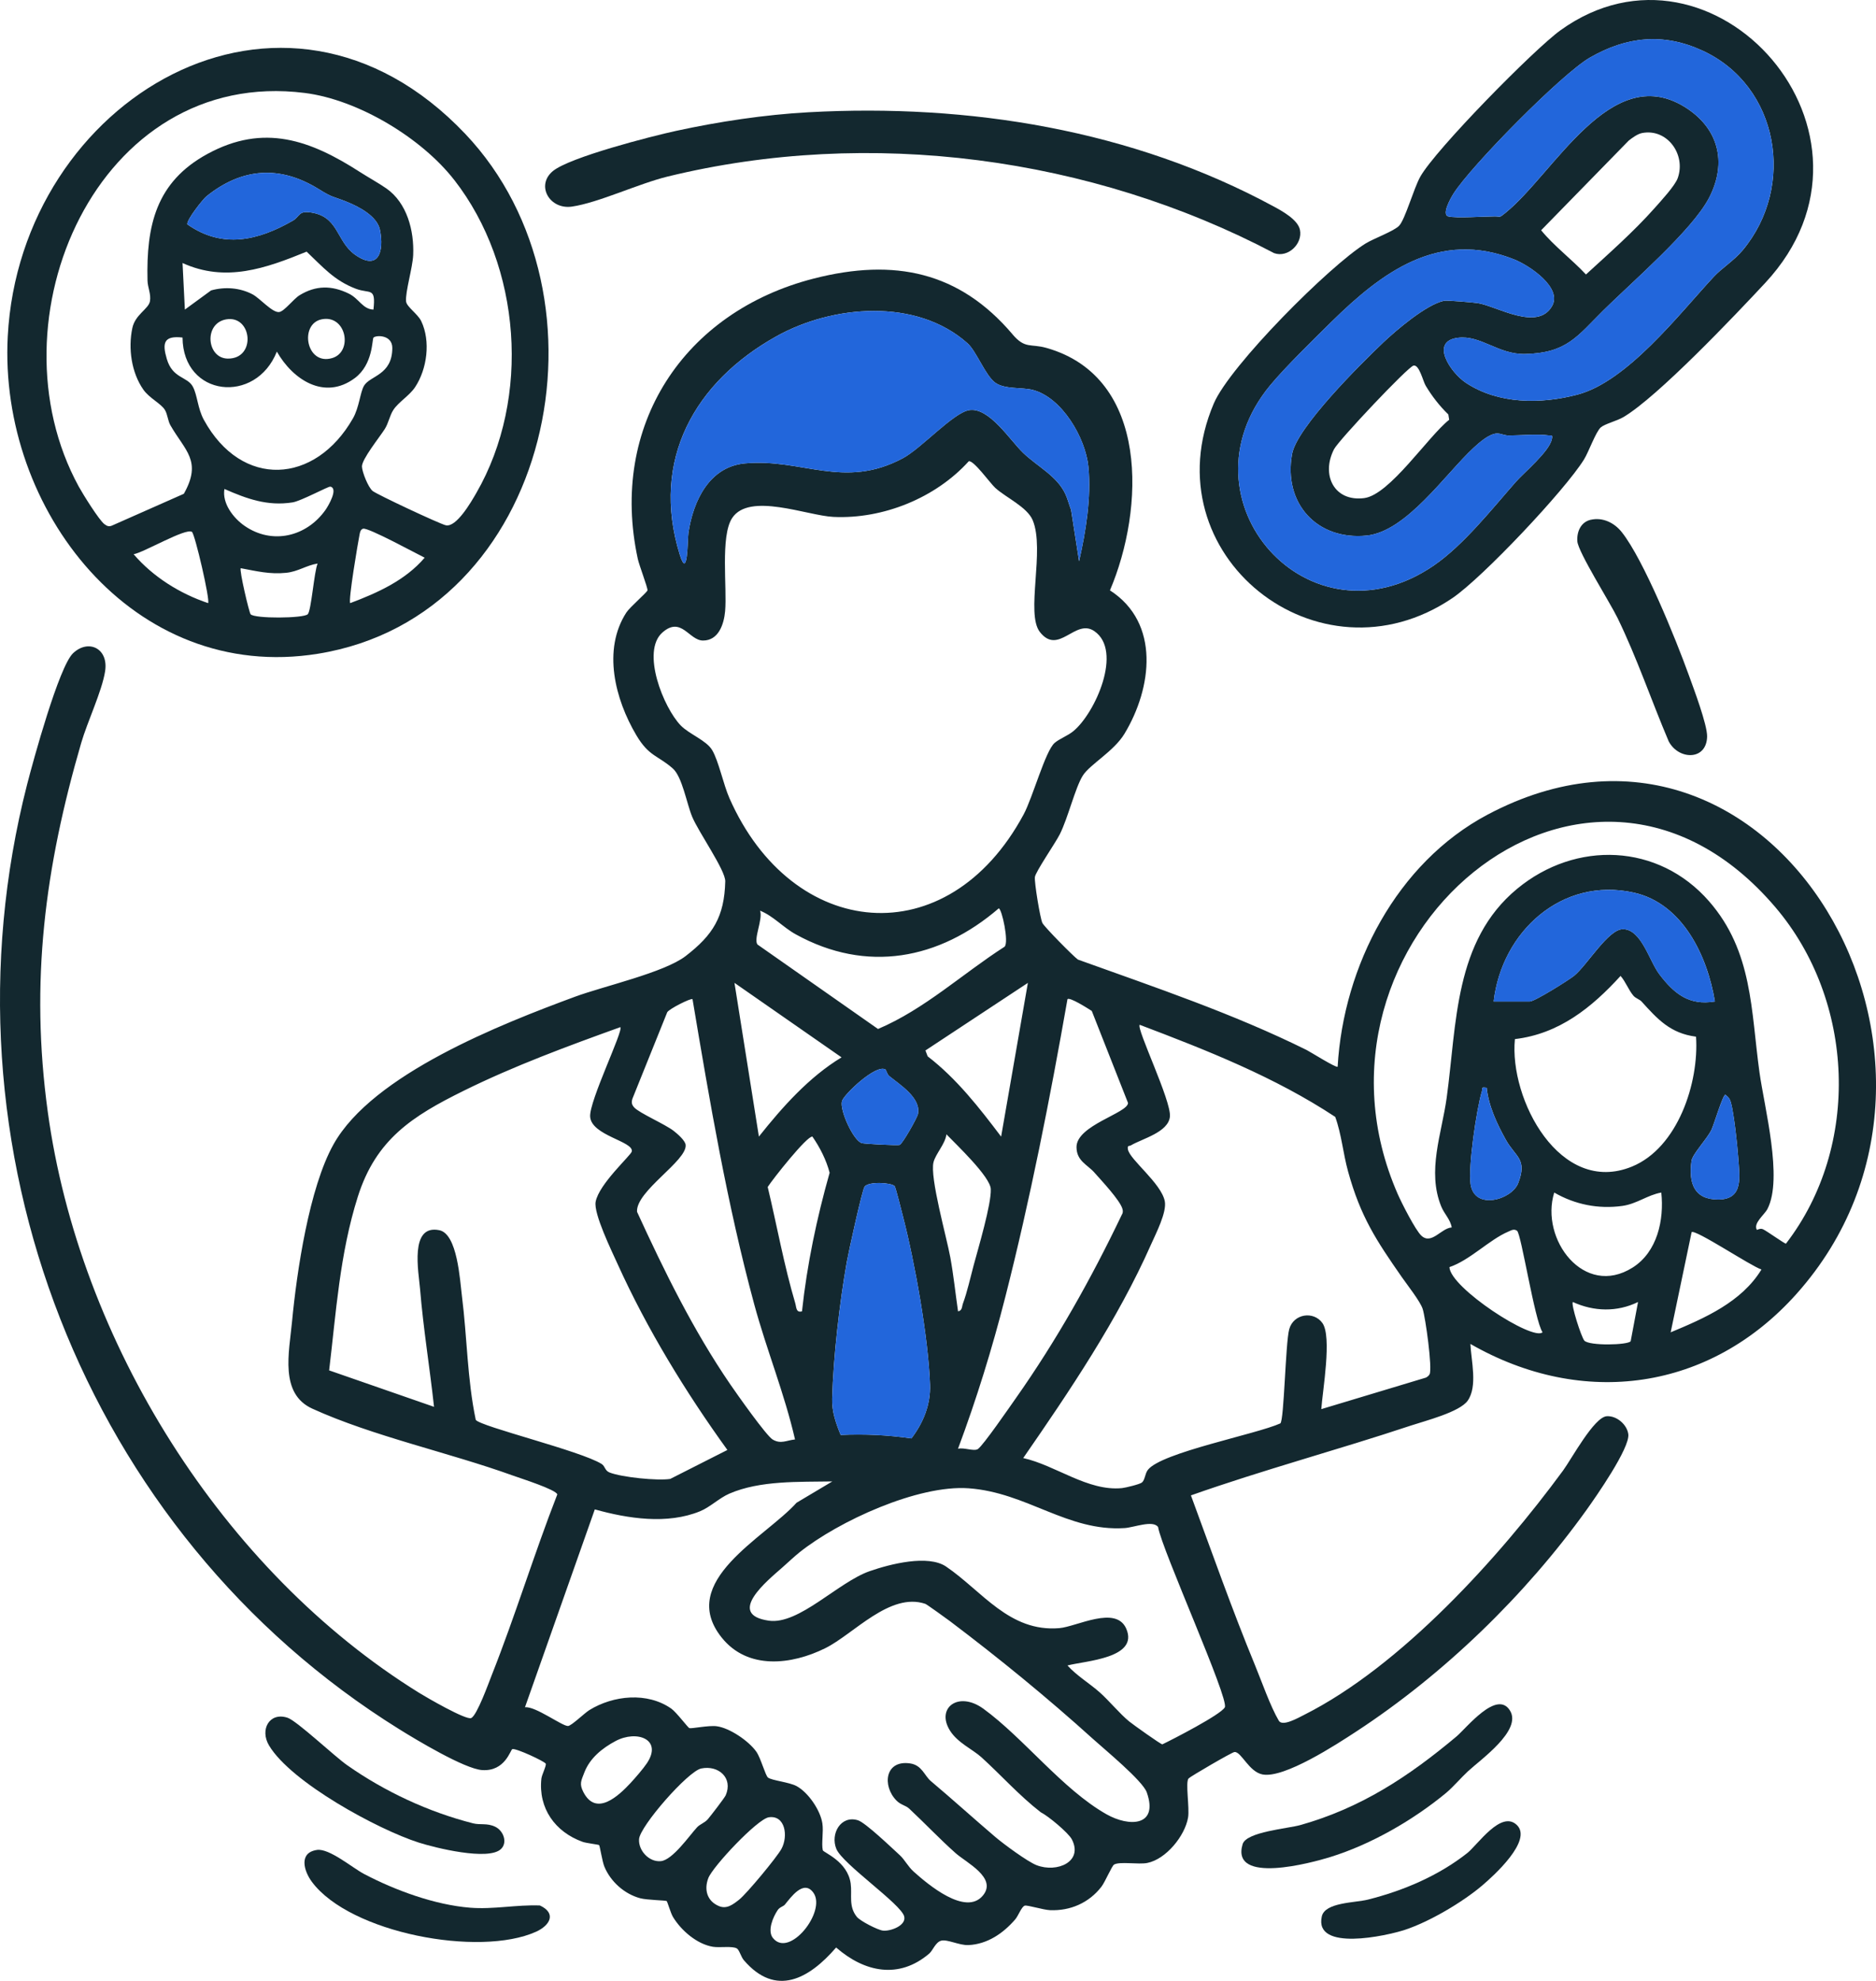 <?xml version="1.0" encoding="UTF-8"?><svg id="b" xmlns="http://www.w3.org/2000/svg" viewBox="0 0 805.55 850.29"><defs><style>.d{fill:#13282f;}.e{fill:#2266db;}</style></defs><g id="c"><path class="d" d="M434.76,143.5c5.46,6.43,7.73,3.89,14.64,5.86,44.41,12.63,42.02,69.32,27.21,104.05,21.73,14,18.04,41.98,6.27,61.5-4.64,7.69-14.92,13.2-17.95,18.05-3.26,5.23-6.31,18.09-9.85,25.15-1.88,3.74-10.43,16.09-10.7,18.38s2.24,17.64,3.22,19.68c.8,1.67,13.36,14.41,15.27,15.73,33.2,11.95,66.52,23.12,98.19,38.81,1.59.79,12.77,7.84,13.32,7.17,2.49-43.27,25.42-87.51,64.33-108.17,122.87-65.21,221.5,106.31,132.7,205.7-37.13,41.56-91.69,49.2-140.02,21.47.32,7.17,3.18,18.18-1.16,24.35-3.45,4.9-18.18,8.63-24.33,10.67-31.34,10.43-63.37,18.98-94.52,29.99,8.99,24.35,17.64,48.94,27.54,72.95,2.91,7.06,6.52,17.51,10.2,23.77,1.56,2.66,8.37-1.25,10.95-2.55,41.54-20.92,83.67-67.47,111.13-104.87,3.64-4.96,13.3-22.93,18.74-23.28,4.27-.28,8.71,3.59,9.25,7.7.78,5.87-13.94,26.94-17.99,32.59-26.29,36.62-61.2,70.46-98.9,95.1-8.32,5.44-30.83,20.15-40.16,18.38-5.89-1.11-9.14-9.89-12.06-9.63-1.13.1-18.93,10.5-19.7,11.33-1.46,1.58.48,12.63-.22,16.77-1.35,7.91-9.45,17.88-17.49,19.51-3.76.77-11.92-.73-14.29.71-1,.61-3.79,7.38-5.46,9.54-5.35,6.91-13.38,10.39-22.07,10.02-2.86-.12-9.69-2.26-10.81-1.94-1.39.4-2.75,4.33-4.12,5.92-5.14,5.94-11.9,10.63-20.07,11.01-3.91.18-9.07-2.59-11.73-1.88-2.4.64-3.61,4.24-5.08,5.5-13.06,11.16-27.81,8.05-40.01-2.58-11.57,13.4-25.88,21.49-39.64,5.43-1.19-1.39-1.92-4.37-2.98-5.02-1.87-1.15-7.36-.24-10.28-.72-6.89-1.14-13.63-6.99-17.17-12.83-.98-1.62-2.39-6.61-2.7-6.8-.48-.31-8.44-.43-11.31-1.19-6.82-1.81-12.76-7.14-15.43-13.58-.94-2.26-1.92-8.9-2.26-9.24-.26-.26-5.5-.83-7.1-1.41-11.77-4.23-19.07-14.39-17.69-27.14.18-1.68,2.32-5.77,1.84-6.46-.74-1.05-12.52-6.58-14.29-6.21-.83.17-3.04,9.68-12.99,9.01-7.54-.5-28.33-13.02-35.56-17.52C36.01,658.09-28.11,491.71,11.65,336.68c2.61-10.17,13.67-50.55,19.72-56.28,6.55-6.22,15.32-2.14,13.76,7.76-1.34,8.53-7.61,21.65-10.26,30.74-15.6,53.56-22.01,102.46-14.36,158.35,13.49,98.46,74.94,197.08,159.55,249.45,2.97,1.84,20.2,11.85,22.31,10.76,2.51-1.29,7.39-14.88,8.75-18.33,10.13-25.56,18.19-52.03,28.18-77.65-.48-2.08-15.89-6.95-18.96-8.06-27.47-9.93-60.16-16.89-86.24-28.76-14.12-6.43-9.96-24.09-8.71-37.27,2.04-21.59,7.37-57.5,17.82-76.18,16.83-30.1,72.1-51.69,103.65-63.35,12.29-4.54,38.32-10.36,47.54-17.46,11.81-9.09,16.64-16.94,17.02-32.08.12-4.76-11.47-21.11-14.22-27.77-2.36-5.72-4.27-17.14-8.31-20.69-6.47-5.69-10.22-5.08-15.68-14.32-9.1-15.37-14.58-36.64-4.27-52.6,1.48-2.3,9.01-8.76,9.09-9.55.12-1.14-3.57-10.73-4.17-13.51-12.34-57.05,19.62-106.04,75.68-120.34,34.56-8.81,62.4-2.92,85.22,23.94ZM463.36,240.89c2.9-12.72,5.28-27.37,4-40.49-1.2-12.36-11.32-29.81-23.96-33.04-4.45-1.14-11.96-.19-15.97-3.03-4.3-3.05-8.14-13.57-12-17-21.96-19.52-57.9-16.46-82.09-2.95-35,19.54-54.01,53.07-41.5,93.54,3.6,11.64,3.33-6.29,3.78-9.27,2.08-13.83,9.05-28.35,24.26-29.74,24.57-2.25,42.42,11.34,67.79-2.21,7.96-4.25,21.63-19.49,28.44-20.64,8.58-1.45,17.61,12.96,23.24,18.34,6.21,5.95,14.61,9.93,18.19,17.81.97,2.14,1.51,4.45,2.37,6.63l3.44,22.05ZM416.01,197.97c-14.24,15.75-36.8,24.91-58.13,23.91-11.3-.53-36.15-10.73-43.51.51-5.12,7.82-2.11,30-3.01,39.99-.5,5.49-2.77,12.57-9.48,12.57-6.01,0-9.31-10.58-17.42-3.47-9.28,8.14.47,32.36,7.88,39.96,3.64,3.73,10.97,6.34,13.46,10.54,2.79,4.69,4.8,14.69,7.4,20.6,26.96,61.17,93.69,67.67,126.35,7,3.92-7.28,9.31-27.24,13.31-30.69,2.11-1.81,5.52-2.99,7.99-5.01,9.44-7.71,21.4-34.53,9.03-42.98-8.2-5.6-15.33,10.66-23.37.37-6.18-7.91,2.24-35.2-3.06-47.94-2.38-5.71-11.56-9.76-16.09-13.91-2.24-2.05-9.18-11.82-11.35-11.44ZM754.38,527.9c.07.12,1.45-.81,2.66-.24,1.71.8,9.27,6.23,9.84,6.18,32.26-41.82,29.59-104.38-4.54-144.42-81.94-96.11-209.58,14.91-162.15,123.15,1.64,3.75,7.57,15.46,10.15,17.85,4.35,4.03,8.5-3.24,13.02-3.54-.54-3.42-3.17-5.75-4.49-8.99-6.21-15.23.21-31.27,2.33-46.66,4.38-31.88,3.16-67.34,30.27-89.73,25.18-20.8,60.67-19.55,82.41,5.39,18.78,21.54,17.95,46.83,21.63,73.37,2.08,15.01,10.2,45.64,3.42,58.7-1.32,2.53-6.16,6.08-4.55,8.94ZM641.37,429.89h15.5c2.14,0,16.73-9.18,19-11,5.68-4.59,14.69-20.05,21-20.05,7.94,0,11.28,13.6,15.67,19.38,6.29,8.27,12.74,13.56,23.83,11.66-3.19-19.47-13.81-42.02-34.77-46.72-31.03-6.95-56.81,16.91-60.22,46.72ZM326.37,390.9c1.3,3.71-2.91,12.15-1.11,14.53l51.76,36.26c20-8.49,36.19-23.66,54.34-35.31,1.95-1.83-1.11-16.16-2.5-16.47-25.58,22.03-56.78,27.9-87.15,11.16-5.5-3.03-9.59-7.85-15.33-10.16ZM728.27,444.99c-11.08-1.43-16.52-7.52-23.4-15.1-.85-.93-2.53-1.35-3.5-2.5-2.18-2.61-3.27-5.91-5.5-8.48-12.41,13.61-26.4,24.88-45.37,27.12-2.54,25.8,19.37,67.35,50.24,54.73,19.75-8.07,28.87-36.09,27.53-55.77ZM361.37,453.88l-45.99-31.99,10.49,65.98c10.03-12.62,21.56-25.6,35.5-34ZM441.37,421.9l-43.99,29.01.96,2.52c12.46,9.59,22.13,22.02,31.54,34.46l11.49-65.99ZM297.36,428.89c-.56-.58-10.01,4.12-10.86,5.63l-14.95,37.13c-.45,1.57-.33,2.52.81,3.75,2.25,2.43,13.25,7.17,16.95,10.06,1.53,1.2,4.9,4.07,5.1,5.97.72,6.83-21.44,19.81-20.87,28.73,11.7,25.49,24.15,50.87,40.02,74.05,2.71,3.95,15.49,22.12,18.26,23.73,3.52,2.05,5.93.3,9.56-.06-4.52-19.73-12.22-38.47-17.51-57.98-11.65-42.97-19.13-87.12-26.5-131.01ZM469.94,503.32c-3.01-3.4-7.67-4.97-7.69-10.92-.03-9.39,22.06-14.59,22.12-18.96l-15.56-39.49c-1.56-1.02-9.47-6.06-10.44-5.06-7.47,42.51-16.03,85.99-26.69,127.82-5.63,22.11-12.35,43.83-20.32,65.18,2.32-.72,6.84,1.22,8.54.11,2.23-1.46,13.74-18.19,16.28-21.79,17.48-24.81,32.35-51.26,45.45-78.64.59-.92.63-1.66.33-2.7-1.06-3.69-9.07-12.21-12.03-15.55ZM601.99,548.27c-11.01-15.8-17.76-25.98-23.12-45.38-2.18-7.87-2.82-16.07-5.53-23.47-25.95-17.11-54.98-28.55-83.96-39.53-1.51,1.6,13.65,32.67,12.98,39.41s-11.86,9.46-16.72,12.33c-.81.48-1.63-.18-1.31,1.75.73,4.35,14.3,14.49,15.83,22.24.93,4.74-3.82,13.86-5.93,18.62-14.23,32.17-34.92,62.83-54.86,91.63,13.97,3.1,27.68,14.33,42.39,12.9,1.52-.15,7.69-1.65,8.59-2.41,1.35-1.14,1.26-3.77,2.56-5.44,5.84-7.46,46.48-15.24,56.86-19.93,1.64-1.2,2.19-34.42,3.81-40.39,1.83-6.73,10.48-7.96,14.25-2.7,4.19,5.84.08,29.04-.47,36.97l44.95-13.54c.61-.35,1.24-.8,1.56-1.44,1.25-2.49-1.75-24.28-2.98-28.05-1.07-3.27-6.49-10.12-8.91-13.59ZM266.37,440.9c-22.61,8.14-45.64,16.63-67.21,27.28-22.07,10.9-37.69,20.83-45.51,45.49s-9.36,50.1-12.32,74.56l45.04,15.65c-1.83-16.78-4.61-33.68-5.99-50.5-.6-7.34-4.67-27.96,8.26-25.32,7.79,1.59,8.84,21.37,9.72,28.34,2.23,17.57,2.26,35.63,5.93,53.07,2.04,2.9,45.25,13.35,54.07,18.95,1.52.97,1.32,2.84,3.4,3.65,5.25,2.05,20.53,3.61,26.04,2.75l24.54-12.43c-17.91-24.79-34.51-51.91-47.15-79.83-2.55-5.64-10.37-21.65-9.42-26.71,1.44-7.68,15.24-19.97,15.53-21.6.78-4.39-17.33-6.78-17.89-14.91-.46-6.73,14.43-37.05,12.96-38.45ZM380.19,459.07c-3.99-2.41-17.75,10.62-18.63,13.54-1.14,3.8,4.85,17,8.52,18.08,1.15.34,15.51,1.12,16.29.73,1.24-.61,7.48-11.54,7.81-13.27,1.33-6.88-7.68-12.47-12.35-16.26-.95-.77-1.26-2.58-1.65-2.82ZM638.36,466.89c-2.59-.28-1.59.01-2.02,1.46-2.35,7.83-5.95,32.37-4.87,39.95,1.62,11.4,17.68,6.68,20.42-.4,4.07-10.5-1.12-11.17-5.32-18.71-3.78-6.8-7.38-14.45-8.2-22.31ZM740.87,469.91c-1.12,0-4.87,12.78-5.96,15.02-1.97,4.08-8.19,10.45-8.59,13.4-1.26,9.28.91,16.63,11.56,16.56,11.04-.08,9.05-9.99,8.47-18.5-.36-5.32-1.79-18.14-3.05-22.95-.45-1.73-1.06-2.47-2.44-3.54ZM411.38,562.89c1.89-.31,1.63-2.11,2.11-3.38,1.83-4.92,3.2-11.2,4.6-16.4,1.96-7.3,7.63-26.24,7.35-32.7-.23-5.34-14.79-19.09-19.05-23.51-.48,4.11-4.61,8.33-5.54,11.97-1.66,6.5,5.63,32.16,7.21,40.85,1.4,7.67,2.2,15.48,3.32,23.18ZM344.37,562.9c2.17-20.14,6.35-40.05,11.87-59.5-1.42-5.46-4.17-10.88-7.39-15.51-2.22-.52-17.18,18.42-19.2,21.62,3.91,16.36,7.03,33.73,11.81,49.82.56,1.88.29,4.24,2.9,3.57ZM384.14,509.12c-1.48-1.49-10.96-2.08-12.85.19-1.06,1.28-6.97,28.38-7.67,32.33-3.15,17.84-5.78,40.66-6.3,58.71-.16,5.56,1.6,10.54,3.66,15.59,10.22-.45,20.31.01,30.38,1.49,5.12-6.72,8.29-14.54,7.99-23.04-.7-20.11-6.55-52.64-11.65-72.35-.51-1.96-3.1-12.46-3.57-12.93ZM713.36,511.9c-5.96,1.05-10.5,4.88-16.75,5.74-10.32,1.41-20.3-.58-29.23-5.74-6.18,19.98,12.79,45.39,33.68,32.19,10.61-6.71,13.56-20.48,12.3-32.19ZM662.37,571.89c-3.43-5.14-9.14-42.22-10.94-43.57-1.33-.99-2.54-.17-3.77.35-8.15,3.45-16.43,12.25-25.28,15.24.35,8.88,35.78,31.86,39.99,27.97ZM756.37,544.92c-4.26-1.26-28.4-17.39-29.99-16.02l-9,43c14.57-6.07,30.46-12.98,38.99-26.98ZM703.36,558.89c-9.02,4.4-18.99,4.1-27.98,0-.91.97,3.64,15.09,4.93,16.56,2.04,2.33,18.82,1.94,19.9.26l3.16-16.82ZM357.36,635.9c-14.23.26-30.96-.5-44.22,5.26-4.31,1.88-8.2,5.75-12.48,7.52-14.11,5.8-30.99,3.2-45.25-.78l-29.99,84.94c4.45-.55,15.95,8.11,18.47,8.04,1.47-.04,7.07-5.52,9.15-6.81,10.3-6.37,24.97-7.88,35.26-.61,2.16,1.52,7.11,8.16,7.72,8.33,1.05.3,8.3-1.27,11.76-.8,5.59.75,13.81,6.37,17.02,10.97,1.88,2.7,3.86,10.16,4.96,11.04,1.6,1.28,9.12,1.96,12.31,3.69,5.01,2.73,10.17,10.31,11.05,15.95.58,3.7-.49,8.78.2,11.59.23.94,10.66,4.72,11.96,14.25.68,4.98-1.03,9.77,2.66,14.34,1.43,1.77,8.95,5.63,11.19,5.89,3.2.37,10.15-2.17,9.13-6.11-1.4-5.36-26.44-22.44-29.13-28.95s1.94-14.6,9.28-12.3c3.25,1.02,14.55,11.87,18,15.02,2.07,1.89,3.45,4.82,5.95,7.05,6.01,5.38,22.31,19.22,29.72,10.2,6.22-7.57-7.14-14.08-11.75-18.17-6.93-6.16-13.09-12.73-19.91-19.09-1.59-1.48-3.56-1.52-5.5-3.5-6.18-6.31-4.93-17.51,5.88-15.92,5.11.75,6.1,5.23,8.93,7.61,9.37,7.89,18.29,15.98,27.59,23.91,3.5,2.99,13.89,10.67,17.82,12.18,8.76,3.36,20.1-1.5,15.1-11.11-1.47-2.82-10.21-10.09-13.36-11.63-9.3-7.23-17.03-15.95-25.43-23.57-3.8-3.45-10.22-6.2-13.53-11.47-6.14-9.78,3.67-17.16,14.37-9.37,17.33,12.62,33.93,34.55,52.76,45.24,9.89,5.61,22.52,5.23,17.37-9.37-1.76-4.99-18.2-18.49-23.08-22.91-19.68-17.79-40.29-34.61-61.43-50.57-1.32-1-9.95-7.22-10.57-7.43-15.19-5.15-30.78,12.97-42.91,19-14.54,7.23-33.37,9.45-44.55-4.54-19.32-24.17,18.73-42.9,32.15-57.86l15.35-9.14ZM458.37,714.9c4.05,4.47,9.4,7.6,13.9,11.59,3.85,3.41,8.6,9.18,12.58,12.42,1.58,1.29,13.4,9.73,14.25,9.85,4.33-2.07,25.16-12.77,26.83-15.89,1.94-3.64-27.08-67.78-28.65-77.39-2.2-3.13-10.37.19-14.37.44-24.58,1.58-41.91-15.29-67-17.08-21.72-1.55-55.83,14.11-72.59,27.48-2.02,1.61-5.31,4.68-7.44,6.56-6.25,5.5-24.33,20.13-5.74,22.79,12.91,1.84,29.73-16.52,43.28-21.25,8.78-3.06,25.1-7.25,32.87-1.95,15.52,10.57,27.13,28.18,48.58,26.4,7.47-.62,24.33-9.95,28.75.26,5.47,12.68-17.51,13.75-25.24,15.76ZM270.79,765.31c1.99-2.13,5.47-6.16,7.01-8.48,6.82-10.24-4.32-14.36-13.48-9.49-5.76,3.06-11.09,7.39-13.43,13.56-1.32,3.47-2.23,4.79-.38,8.36,5.52,10.69,15.13,1.58,20.29-3.95ZM301.1,759.12c-5.71,1.19-26.33,24.79-26.69,30.33-.33,4.9,4.33,9.95,9.37,9.44s12.16-10.85,15.55-14.54c1.19-1.29,3.3-1.94,4.58-3.42,1.19-1.37,7.24-9.23,7.7-10.29,3.26-7.47-3.1-13.06-10.51-11.52ZM330.11,780.07c-4.89.73-24.06,21.14-25.96,26.1s-.54,9.85,4.5,11.99c3.41,1.45,6.06-.64,8.74-2.74,3.22-2.54,16.23-18.2,18.18-21.82,2.96-5.47,1.61-14.58-5.47-13.53ZM337.02,817.55c-.68.82-2.18,1.01-3.1,2.38-2,2.96-4.5,8.84-2.03,11.95,7.05,8.86,23.06-11.42,17.4-19.41-4.24-5.98-9.85,2.18-12.27,5.08Z"/><path class="d" d="M199.79,57.48c66.46,70.06,37.34,206.86-63.21,223.13C57.23,293.44-.61,218.66,3.33,144.35,8.71,42.81,121.35-25.2,199.79,57.48ZM195.03,77.23c-13.98-17.96-41.15-34.43-64.18-37.33C41.77,28.68-5.26,137.6,33.85,208.92c1.74,3.17,8.64,14.27,10.97,16.06,1.24.95,2.1,1.21,3.56.5l30.56-13.52c7.95-14.1.52-18.46-5.75-29.38-1.14-1.99-1.21-4.68-2.38-6.62-1.68-2.77-6.66-5-9.27-8.73-5.13-7.34-6.55-17.71-4.72-26.39,1.23-5.85,6.96-8.19,7.56-11.49.56-3.07-.97-5.92-1.04-8.92-.55-23.52,3.57-42.28,25.73-54.35,24.25-13.22,44.23-5.92,65.55,7.8,3.41,2.19,8.15,4.82,11.27,7,8.93,6.23,11.97,18.21,11.53,28.56-.23,5.48-3.44,15.91-3.05,19.94.22,2.33,5.01,5.34,6.52,8.5,4.09,8.58,2.52,20.55-2.68,28.35-2.4,3.6-7.13,6.39-9.29,9.71-1.63,2.5-2.04,5.6-3.73,8.27-2.22,3.49-9.9,12.99-9.77,16.09.1,2.39,2.69,8.93,4.6,10.46s28.65,14.07,31.38,14.71c4.57,1.06,10.96-10.09,13.16-13.9,23.48-40.75,19.27-97.37-9.51-134.33ZM137.01,81.27c-16.78-10.45-33.03-9.28-48.31,2.96-1.59,1.27-8.68,10.26-8.25,12.07,15.14,10.65,30.42,6.93,45.26-1.56,2.9-1.66,2.47-4.1,6.87-3.65,13.01,1.33,11.56,12.37,19.86,18.24,10.14,7.16,12.59-1.47,10.7-10.7-1.19-5.82-8.94-9.86-14.06-11.94-6.19-2.52-5.92-1.59-12.07-5.42ZM160.36,132.89c1.1-9.85-1.5-6.65-7.55-8.94-9.27-3.51-14.21-9.37-21.15-15.93-17.52,7.16-34.76,13.32-53.28,4.88l1,19.99,11.26-8.23c5.89-1.65,12.38-1.18,17.79,1.68,3.17,1.67,8.45,7.89,11.39,7.61,2.21-.21,6.14-5.59,8.86-7.25,6.96-4.24,13.74-4.25,21.07-.68,4.46,2.17,5.97,6.71,10.62,6.87ZM97.12,137.09c-9.75,1.69-8.39,16.77.73,16.84,12.31.1,10.4-18.77-.73-16.84ZM138.11,137.07c-9.7,1.98-6.68,19.99,4.55,16.63,9.07-2.72,6.02-18.79-4.55-16.63ZM78.37,144.89c-8.08-.91-8.78,2.33-6.73,9.24,2.5,8.41,8.8,7.45,11.16,11.83,1.97,3.65,2.05,9.33,4.74,14.26,16.22,29.64,47.82,27.74,64.02-.64,2.69-4.7,3.1-11.23,4.75-14,2.61-4.39,12.1-4.48,12.15-16.19.02-5.77-7-5.58-8.07-4.48-.69.71-.1,11.5-8.08,17.42-12.98,9.64-26.6.63-33.43-11.41-9.04,22.83-40.31,19.49-40.5-6.03ZM96.37,209.9c-1.06,6.15,3.84,12.5,8.66,15.83,11.93,8.24,26.67,4.62,34.77-6.9,1.17-1.67,5.61-9.21,2.04-9.94-.86-.18-12.57,6.19-16.22,6.76-10.79,1.7-19.66-1.55-29.25-5.76ZM150.38,258.89c11.72-4.41,23.65-9.76,31.97-19.5-3.68-1.8-24.19-12.99-26.41-12.45-1.11.27-1.35,1.49-1.54,2.48-.71,3.58-4.9,28.27-4.02,29.47ZM89.36,258.89c.94-1.26-5.66-29.68-6.94-30.58-2.59-1.83-20.79,8.91-25.04,9.59,8.32,9.7,19.86,16.93,31.99,20.99ZM136.37,241.9c-4.89.77-8.3,3.45-13.51,3.98-7.04.72-12.75-.73-19.48-1.98-.72.71,3.58,18.98,4.23,19.76,1.64,1.96,22.74,1.8,24.54,0,1.51-1.51,2.75-18.38,4.23-21.76Z"/><path class="d" d="M757.95,121.48c-13.02,13.97-46.17,48.91-60.91,57.59-2.7,1.59-7.93,2.89-9.64,4.36-2.14,1.84-5.23,10.57-7.22,13.78-8.25,13.3-43.64,50.79-56.5,59.5-57.47,38.96-130.08-18.65-102.49-83.49,6.92-16.26,49.76-59.21,65.26-68.74,3.54-2.17,12.18-5.26,14.37-7.63,2.58-2.79,6.22-15.93,9.03-20.97,6.52-11.66,48.84-54.67,60.16-62.84,65.62-47.31,147.46,44.57,87.94,108.44ZM621.87,92.89c3.23.89,15.53,0,20,0,2.55,0,1.69.81,4.52-1.48,20.93-16.92,45.1-64.85,76.67-45.71,14.8,8.97,18.77,23.88,10.82,39.21-7.24,13.97-33.2,36.23-45.54,48.46-11.03,10.93-15.55,18.19-33.44,18.58-11.61.26-19.07-8.23-28.94-6.95-12.15,1.57-3.04,14.99,3.49,19.32,13.93,9.22,32.18,9.22,47.91,5.07,21.38-5.64,43.48-34.36,58.47-50.53,3.53-3.81,8.76-6.99,12.51-11.49,22.79-27.33,15.65-70.49-17.3-85.64-16.81-7.73-32.51-6.09-48.34,3-12.07,6.93-51.17,46.62-58.6,58.44-1.15,1.82-5.18,8.91-2.22,9.73ZM705.12,57.1c-1.93.37-4.21,2.03-5.77,3.27l-37.59,38.47c5.52,6.76,13.13,12.44,19.25,18.98,9.72-8.9,20.52-18.41,29.39-28.4,2.63-2.97,8.84-9.65,10.02-12.98,3.61-10.17-4.56-21.4-15.3-19.34ZM593.72,147.24c5.79-5.49,18.79-16.59,26.44-18.15,1.1-.22,12.66.74,14.47,1.04,8.13,1.32,25.5,12.17,31.79,1.32,4.63-7.99-9.75-17.48-16.08-20.03-32.48-13.04-56.97,5.46-78.66,26.77-7.37,7.25-19.8,19.4-26.28,27.23-40.61,49.12,16.66,114.15,70.3,77.3,12.77-8.77,24.97-24.26,35.16-35.84,3.62-4.11,14.52-13.13,15.53-18.48.38-2.01-.27-1.34-1.5-1.51-4.72-.67-11.97.03-17.06.05-1.77,0-3.5-.9-4.98-.87-3.33.06-7.66,3.89-10.13,6.18-12.09,11.19-28.78,35.92-45.86,37.64-21.43,2.15-35.89-13.88-32.04-35.04,2.08-11.43,29.47-38.66,38.9-47.6ZM606.94,156.94c-2.42.54-32.17,32.08-34.12,35.9-5.65,11.07.08,22.62,12.96,20.97,10.95-1.4,27.45-26.5,36.49-33.62l-.36-2.28c-3.76-3.63-7.04-7.86-9.72-12.34-1.21-2.03-2.76-9.19-5.25-8.64Z"/><path class="d" d="M347.16,48.19c68.91-3.79,139.02,7.51,199.9,40.51,3.63,1.97,10.23,5.63,11.13,9.93,1.25,5.97-5.07,12.16-11.09,10.03-78.56-41.35-173.67-54.02-260.37-32.89-12.51,3.05-29.74,11.25-41.12,12.91-9.61,1.4-15.65-9.09-8.21-15.24,7.2-5.95,42.2-14.93,52.77-17.23,18.4-4,38.17-6.99,56.98-8.02Z"/><path class="d" d="M621.02,769.55c-14.18,11.72-32.22,22.15-49.89,27.61-7.7,2.38-42.79,11.99-37.55-5.56,1.59-5.31,19.42-6.68,24.8-8.2,26.08-7.35,46.51-20.82,67-38,4.28-3.59,17.42-20.38,23.04-11.08,5.14,8.5-12.58,20.9-18.1,26.02-2.79,2.58-6.49,6.87-9.3,9.2Z"/><path class="d" d="M683.09,223.11c5.14-1.16,10.1,1.29,13.28,5.29,9.44,11.87,23.28,46.13,28.75,61.25,2.05,5.69,8.04,21.48,7.91,26.58-.28,10.37-12.28,10-16.49,2-7.48-17.59-13.61-35.8-21.99-53.01-3.2-6.56-16.9-28.22-17.24-32.84-.3-4.11,1.48-8.31,5.78-9.28Z"/><path class="d" d="M215.14,793.67c-5.35,5.21-28.38-.53-35.3-2.74-17.53-5.58-54.85-25.84-64.31-41.68-4.06-6.78.13-14.44,7.9-11.93,3.99,1.29,20.17,16.56,25.64,20.39,16.23,11.36,34.81,20.04,54.05,24.95,3.11.79,6.01-.22,9.53,1.47s5.39,6.72,2.5,9.54Z"/><path class="d" d="M136.07,794.08c5.33-.78,15.23,7.68,20.28,10.33,13.39,7.03,30.36,13.26,45.53,14.47,10.05.8,19.94-1.35,29.96-.96,7.23,3.38,4.31,8.58-1.68,11.28-24.36,10.96-79.82.58-96.21-21.39-3.49-4.68-5.78-12.56,2.12-13.72Z"/><path class="d" d="M629.98,795.47c4.53-3.56,14.6-18.66,21.38-12.06s-9.87,21.67-14.97,25.99c-8.47,7.17-22.53,15.47-33.05,18.95-7.91,2.61-39.18,9.52-35.76-5.74,1.37-6.08,14.28-5.82,19.81-7.21,15.24-3.85,30.18-10.17,42.6-19.94Z"/><path class="e" d="M463.36,240.89l-3.44-22.05c-.86-2.18-1.4-4.49-2.37-6.63-3.59-7.88-11.98-11.86-18.19-17.81-5.62-5.39-14.66-19.8-23.24-18.34-6.81,1.15-20.48,16.39-28.44,20.64-25.37,13.54-43.22-.04-67.79,2.21-15.21,1.39-22.18,15.91-24.26,29.74-.45,2.98-.18,20.9-3.78,9.27-12.51-40.47,6.51-74,41.5-93.54,24.19-13.5,60.13-16.56,82.09,2.95,3.85,3.43,7.7,13.95,12,17,4,2.84,11.52,1.89,15.97,3.03,12.64,3.23,22.76,20.68,23.96,33.04,1.27,13.12-1.1,27.76-4,40.49Z"/><path class="e" d="M384.14,509.12c.47.48,3.06,10.98,3.57,12.93,5.1,19.71,10.95,52.24,11.65,72.35.3,8.5-2.88,16.33-7.99,23.04-10.07-1.48-20.16-1.94-30.38-1.49-2.06-5.06-3.82-10.03-3.66-15.59.53-18.05,3.15-40.87,6.3-58.71.7-3.95,6.61-31.05,7.67-32.33,1.89-2.28,11.37-1.69,12.85-.19Z"/><path class="e" d="M641.37,429.89c3.42-29.81,29.19-53.67,60.22-46.72,20.97,4.7,31.58,27.25,34.77,46.72-11.08,1.89-17.54-3.39-23.83-11.66-4.39-5.78-7.73-19.39-15.67-19.38-6.32,0-15.33,15.46-21,20.05-2.26,1.83-16.86,11-19,11h-15.5Z"/><path class="e" d="M380.19,459.07c.39.23.7,2.05,1.65,2.82,4.67,3.79,13.68,9.38,12.35,16.26-.34,1.74-6.57,12.66-7.81,13.27-.78.39-15.14-.39-16.29-.73-3.67-1.07-9.66-14.28-8.52-18.08.88-2.91,14.63-15.95,18.63-13.54Z"/><path class="e" d="M638.36,466.89c.82,7.86,4.42,15.51,8.2,22.31,4.2,7.55,9.39,8.21,5.32,18.71-2.74,7.08-18.81,11.8-20.42.4-1.07-7.58,2.52-32.12,4.87-39.95.44-1.45-.56-1.74,2.02-1.46Z"/><path class="e" d="M740.87,469.91c1.39,1.07,1.99,1.8,2.44,3.54,1.26,4.81,2.69,17.63,3.05,22.95.57,8.5,2.57,18.42-8.47,18.5-10.66.07-12.82-7.28-11.56-16.56.4-2.95,6.62-9.33,8.59-13.4,1.09-2.24,4.84-15.03,5.96-15.02Z"/><path class="e" d="M137.01,81.27c6.15,3.83,5.88,2.9,12.07,5.42,5.12,2.08,12.87,6.12,14.06,11.94,1.89,9.23-.56,17.86-10.7,10.7-8.31-5.87-6.85-16.91-19.86-18.24-4.39-.45-3.97,1.99-6.87,3.65-14.84,8.5-30.12,12.21-45.26,1.56-.42-1.81,6.66-10.79,8.25-12.07,15.28-12.24,31.52-13.41,48.31-2.96Z"/><path class="e" d="M621.87,92.89c-2.95-.82,1.08-7.9,2.22-9.73,7.44-11.83,46.54-51.51,58.6-58.44,15.83-9.09,31.54-10.73,48.34-3,32.95,15.15,40.09,58.32,17.3,85.64-3.75,4.5-8.98,7.68-12.51,11.49-14.99,16.17-37.09,44.89-58.47,50.53-15.73,4.15-33.98,4.15-47.91-5.07-6.53-4.32-15.63-17.75-3.49-19.32,9.87-1.28,17.33,7.21,28.94,6.95,17.88-.4,22.41-7.65,33.44-18.58,12.34-12.23,38.3-34.49,45.54-48.46,7.95-15.33,3.98-30.24-10.82-39.21-31.57-19.14-55.74,28.79-76.67,45.71-2.83,2.29-1.98,1.48-4.52,1.48-4.47,0-16.77.89-20,0Z"/><path class="e" d="M593.72,147.24c-9.43,8.94-36.82,36.17-38.9,47.6-3.85,21.16,10.61,37.19,32.04,35.04,17.08-1.72,33.77-26.45,45.86-37.64,2.47-2.29,6.79-6.12,10.13-6.18,1.49-.03,3.21.88,4.98.87,5.09-.02,12.33-.71,17.06-.05,1.23.17,1.88-.49,1.5,1.51-1,5.35-11.91,14.37-15.53,18.48-10.19,11.58-22.39,27.07-35.16,35.84-53.64,36.85-110.91-28.18-70.3-77.3,6.48-7.83,18.9-19.98,26.28-27.23,21.69-21.32,46.18-39.81,78.66-26.77,6.33,2.54,20.71,12.03,16.08,20.03-6.29,10.85-23.66,0-31.79-1.32-1.82-.29-13.37-1.26-14.47-1.04-7.64,1.56-20.65,12.66-26.44,18.15Z"/></g></svg>